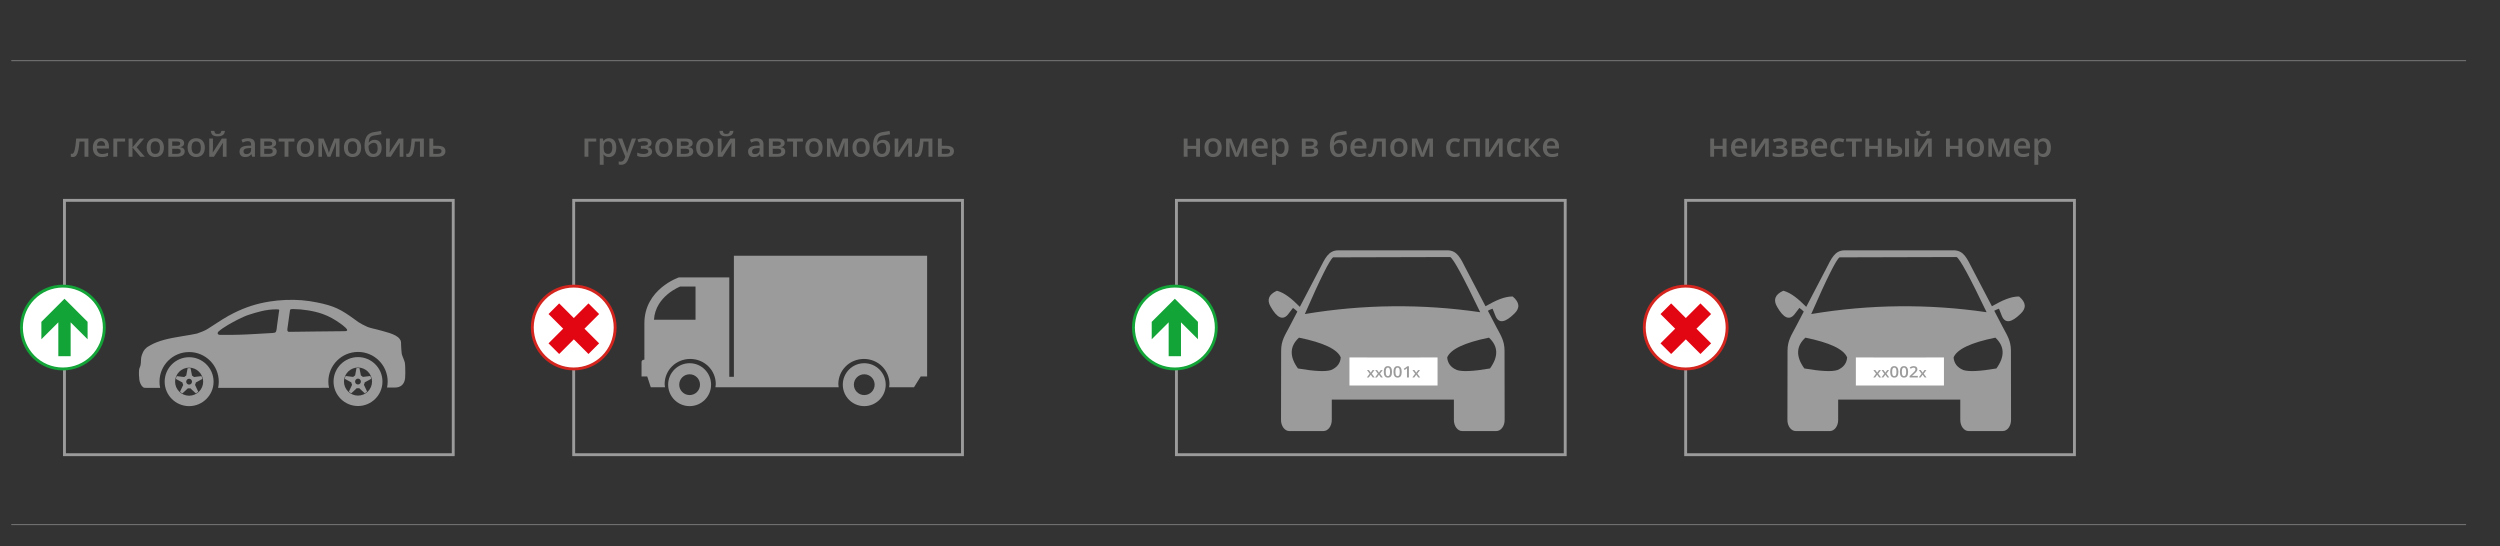 <?xml version="1.0" encoding="utf-8"?>
<!-- Generator: Adobe Illustrator 25.2.3, SVG Export Plug-In . SVG Version: 6.00 Build 0)  -->
<svg version="1.1" id="Слой_1" xmlns="http://www.w3.org/2000/svg" xmlns:xlink="http://www.w3.org/1999/xlink" x="0px" y="0px"
	 width="551.914px" height="120.629px" viewBox="0 0 551.914 120.629"
	 style="enable-background:new 0 0 551.914 120.629;" xml:space="preserve">
<rect x="0" y="0" width="551.914" height="120.629" fill="#333333" stroke="none"/>
<style type="text/css">
	.st0{fill:#636362;}
	.st1{fill:none;stroke:#9C9B9B;stroke-width:0.637;}
	.st2{fill:#9C9B9B;}
	.st3{fill:#FFFFFF;}
	.st4{fill:none;stroke:#13A438;stroke-width:0.637;}
	.st5{fill:none;stroke:#D3251E;stroke-width:0.637;}
	.st6{fill:#E20613;}
	.st7{fill:#13A438;}
	.st8{fill:none;stroke:#706F6F;stroke-width:0.249;}
</style>
<g>
	<g>
		<path class="st0" d="M19.516,34.6h-0.861v-3.348H17.548
			c-0.068,0.862-0.159,1.535-0.274,2.019c-0.116,0.485-0.266,0.838-0.451,1.061
			c-0.184,0.223-0.425,0.335-0.72,0.335c-0.187,0-0.342-0.027-0.469-0.081v-0.668
			c0.09,0.034,0.179,0.051,0.269,0.051c0.247,0,0.442-0.277,0.583-0.833
			c0.142-0.556,0.252-1.405,0.332-2.551h2.698V34.6z"/>
		<path class="st0" d="M22.491,34.672c-0.626,0-1.113-0.182-1.465-0.546
			c-0.353-0.364-0.529-0.866-0.529-1.505c0-0.657,0.163-1.172,0.49-1.547
			c0.327-0.376,0.776-0.562,1.347-0.562c0.53,0,0.949,0.16,1.256,0.483
			s0.461,0.765,0.461,1.328v0.461h-2.676c0.012,0.391,0.118,0.689,0.316,0.899
			c0.199,0.209,0.479,0.313,0.84,0.313c0.236,0,0.458-0.022,0.663-0.067
			c0.204-0.045,0.424-0.118,0.658-0.223v0.693
			c-0.208,0.099-0.418,0.17-0.632,0.211
			C23.007,34.652,22.765,34.672,22.491,34.672z M22.334,31.157
			c-0.271,0-0.489,0.086-0.652,0.259c-0.163,0.172-0.261,0.422-0.292,0.751h1.823
			c-0.005-0.332-0.086-0.583-0.24-0.754C22.818,31.243,22.605,31.157,22.334,31.157z
			"/>
		<path class="st0" d="M27.618,30.584v0.668h-1.742v3.348h-0.854v-4.016H27.618z"/>
		<path class="st0" d="M30.881,30.584h0.937l-1.659,1.935l1.801,2.081h-0.98l-1.735-2.037
			v2.037h-0.854v-4.016h0.854v1.95L30.881,30.584z"/>
		<path class="st0" d="M36.183,32.585c0,0.655-0.169,1.168-0.505,1.536
			c-0.337,0.367-0.805,0.551-1.405,0.551c-0.376,0-0.706-0.085-0.995-0.254
			c-0.289-0.169-0.51-0.413-0.664-0.73c-0.155-0.317-0.233-0.685-0.233-1.103
			c0-0.652,0.167-1.16,0.501-1.526c0.333-0.364,0.805-0.547,1.412-0.547
			c0.581,0,1.041,0.187,1.381,0.561C36.013,31.446,36.183,31.951,36.183,32.585z
			 M33.259,32.585c0,0.927,0.343,1.39,1.029,1.39
			c0.677,0,1.016-0.464,1.016-1.39c0-0.918-0.341-1.377-1.024-1.377
			c-0.358,0-0.618,0.119-0.78,0.356C33.34,31.801,33.259,32.141,33.259,32.585z"/>
		<path class="st0" d="M40.649,31.611c0,0.475-0.277,0.761-0.831,0.861v0.03
			c0.31,0.036,0.546,0.134,0.711,0.294c0.164,0.159,0.246,0.367,0.246,0.621
			c0,0.381-0.144,0.673-0.434,0.877c-0.289,0.205-0.709,0.307-1.261,0.307h-1.918
			v-4.016h1.91C40.124,30.584,40.649,30.926,40.649,31.611z M39.796,31.684
			c0-0.16-0.062-0.276-0.187-0.347c-0.126-0.072-0.311-0.107-0.557-0.107H38.017
			v0.965h0.907c0.286,0,0.502-0.036,0.65-0.111
			C39.723,32.011,39.796,31.877,39.796,31.684z M39.902,33.365
			c0-0.193-0.076-0.331-0.225-0.412c-0.15-0.081-0.376-0.122-0.675-0.122H38.017
			v1.137h1.005C39.608,33.968,39.902,33.766,39.902,33.365z"/>
		<path class="st0" d="M45.217,32.585c0,0.655-0.169,1.168-0.505,1.536
			c-0.337,0.367-0.805,0.551-1.405,0.551c-0.376,0-0.706-0.085-0.995-0.254
			c-0.289-0.169-0.51-0.413-0.664-0.73c-0.155-0.317-0.233-0.685-0.233-1.103
			c0-0.652,0.167-1.16,0.501-1.526c0.333-0.364,0.805-0.547,1.412-0.547
			c0.581,0,1.041,0.187,1.381,0.561C45.047,31.446,45.217,31.951,45.217,32.585z
			 M42.293,32.585c0,0.927,0.343,1.39,1.029,1.39
			c0.677,0,1.016-0.464,1.016-1.39c0-0.918-0.341-1.377-1.024-1.377
			c-0.358,0-0.618,0.119-0.78,0.356C42.374,31.801,42.293,32.141,42.293,32.585z"/>
		<path class="st0" d="M47.013,30.584v2.058c0,0.24-0.019,0.592-0.057,1.057l2.015-3.115
			h1.042v4.016h-0.821V32.577c0-0.112,0.006-0.292,0.02-0.541
			c0.014-0.25,0.025-0.432,0.035-0.545l-2.009,3.108h-1.042v-4.016H47.013z
			 M48.078,30.094c-0.514,0-0.889-0.093-1.128-0.277
			c-0.238-0.185-0.371-0.495-0.397-0.928h0.772
			c0.015,0.174,0.049,0.31,0.101,0.407c0.052,0.096,0.127,0.165,0.225,0.208
			c0.098,0.044,0.248,0.065,0.448,0.065c0.238,0,0.418-0.053,0.541-0.158
			c0.124-0.106,0.199-0.28,0.225-0.521h0.789
			c-0.036,0.415-0.183,0.721-0.439,0.914C48.957,29.997,48.579,30.094,48.078,30.094z"
			/>
		<path class="st0" d="M55.674,34.6l-0.17-0.56h-0.03
			c-0.194,0.245-0.388,0.412-0.585,0.5c-0.195,0.088-0.448,0.132-0.755,0.132
			c-0.394,0-0.703-0.106-0.924-0.32c-0.221-0.213-0.332-0.514-0.332-0.903
			c0-0.414,0.153-0.726,0.461-0.938c0.307-0.21,0.775-0.325,1.404-0.345
			l0.694-0.022v-0.214c0-0.256-0.06-0.448-0.18-0.576
			c-0.119-0.127-0.305-0.19-0.557-0.19c-0.205,0-0.403,0.031-0.592,0.091
			c-0.188,0.061-0.369,0.132-0.543,0.214l-0.276-0.609
			c0.218-0.114,0.456-0.2,0.715-0.26c0.259-0.058,0.504-0.088,0.734-0.088
			c0.51,0,0.895,0.111,1.155,0.333c0.261,0.223,0.391,0.573,0.391,1.05v2.705
			H55.674z M54.403,34.019c0.31,0,0.558-0.087,0.746-0.26
			c0.188-0.173,0.281-0.415,0.281-0.728v-0.348l-0.515,0.021
			c-0.403,0.015-0.695,0.082-0.877,0.201c-0.183,0.119-0.275,0.303-0.275,0.55
			c0,0.179,0.053,0.318,0.16,0.417C54.03,33.969,54.191,34.019,54.403,34.019z"/>
		<path class="st0" d="M60.96,31.611c0,0.475-0.277,0.761-0.831,0.861v0.03
			c0.31,0.036,0.546,0.134,0.711,0.294c0.164,0.159,0.246,0.367,0.246,0.621
			c0,0.381-0.144,0.673-0.434,0.877c-0.289,0.205-0.709,0.307-1.261,0.307h-1.918
			v-4.016h1.91C60.435,30.584,60.96,30.926,60.96,31.611z M60.107,31.684
			c0-0.16-0.062-0.276-0.187-0.347c-0.126-0.072-0.311-0.107-0.557-0.107h-1.035
			v0.965h0.907c0.286,0,0.502-0.036,0.65-0.111
			C60.034,32.011,60.107,31.877,60.107,31.684z M60.213,33.365
			c0-0.193-0.076-0.331-0.225-0.412c-0.15-0.081-0.376-0.122-0.675-0.122h-0.984
			v1.137h1.005C59.919,33.968,60.213,33.766,60.213,33.365z"/>
		<path class="st0" d="M64.985,30.584v0.668h-1.307v3.348h-0.857v-3.348h-1.307v-0.668
			H64.985z"/>
		<path class="st0" d="M69.32,32.585c0,0.655-0.169,1.168-0.505,1.536
			c-0.337,0.367-0.805,0.551-1.405,0.551c-0.376,0-0.706-0.085-0.995-0.254
			c-0.289-0.169-0.51-0.413-0.664-0.73c-0.155-0.317-0.233-0.685-0.233-1.103
			c0-0.652,0.167-1.16,0.501-1.526c0.333-0.364,0.805-0.547,1.412-0.547
			c0.581,0,1.041,0.187,1.381,0.561C69.15,31.446,69.32,31.951,69.32,32.585z
			 M66.396,32.585c0,0.927,0.343,1.39,1.029,1.39
			c0.677,0,1.016-0.464,1.016-1.39c0-0.918-0.341-1.377-1.024-1.377
			c-0.358,0-0.618,0.119-0.78,0.356C66.477,31.801,66.396,32.141,66.396,32.585z"/>
		<path class="st0" d="M72.605,33.783l0.047-0.174c0.099-0.361,0.185-0.638,0.259-0.832
			l0.9-2.193h1.136v4.016h-0.787v-3.242l-0.066,0.218
			c-0.108,0.389-0.2,0.677-0.276,0.861l-0.878,2.164h-0.647l-0.878-2.179
			c-0.122-0.315-0.233-0.669-0.335-1.063v3.242H70.299v-4.016h1.129l0.872,2.128
			C72.377,32.908,72.479,33.265,72.605,33.783z"/>
		<path class="st0" d="M79.73,32.585c0,0.655-0.169,1.168-0.505,1.536
			c-0.337,0.367-0.805,0.551-1.405,0.551c-0.376,0-0.706-0.085-0.995-0.254
			c-0.289-0.169-0.51-0.413-0.664-0.73c-0.155-0.317-0.233-0.685-0.233-1.103
			c0-0.652,0.167-1.16,0.501-1.526c0.333-0.364,0.805-0.547,1.412-0.547
			c0.581,0,1.041,0.187,1.381,0.561C79.56,31.446,79.73,31.951,79.73,32.585z
			 M76.806,32.585c0,0.927,0.343,1.39,1.029,1.39
			c0.677,0,1.016-0.464,1.016-1.39c0-0.918-0.341-1.377-1.024-1.377
			c-0.358,0-0.618,0.119-0.78,0.356C76.887,31.801,76.806,32.141,76.806,32.585z"/>
		<path class="st0" d="M80.478,32.188c0-0.895,0.152-1.583,0.455-2.066
			c0.303-0.481,0.787-0.791,1.45-0.929c0.501-0.102,1.078-0.201,1.732-0.298
			l0.119,0.752c-0.793,0.121-1.374,0.215-1.742,0.284
			c-0.381,0.07-0.654,0.226-0.822,0.468c-0.169,0.243-0.266,0.607-0.292,1.093
			h0.053c0.138-0.201,0.318-0.357,0.541-0.466
			c0.224-0.111,0.461-0.165,0.716-0.165c0.494,0,0.878,0.155,1.154,0.469
			c0.276,0.312,0.414,0.75,0.414,1.313c0,0.647-0.168,1.147-0.504,1.5
			c-0.335,0.353-0.798,0.53-1.392,0.53c-0.588,0-1.05-0.218-1.383-0.653
			C80.644,33.584,80.478,32.973,80.478,32.188z M82.42,33.975
			c0.633,0,0.95-0.417,0.95-1.249c0-0.805-0.286-1.206-0.859-1.206
			c-0.158,0-0.311,0.035-0.458,0.102c-0.148,0.068-0.285,0.158-0.409,0.269
			c-0.124,0.112-0.22,0.226-0.289,0.345c0,0.572,0.091,1.005,0.272,1.298
			C81.81,33.829,82.073,33.975,82.42,33.975z"/>
		<path class="st0" d="M86.055,30.584v2.058c0,0.24-0.019,0.592-0.057,1.057l2.015-3.115
			h1.042v4.016h-0.821V32.577c0-0.112,0.006-0.292,0.02-0.541
			c0.014-0.25,0.025-0.432,0.035-0.545l-2.009,3.108h-1.042v-4.016H86.055z"/>
		<path class="st0" d="M93.57,34.6h-0.861v-3.348h-1.107
			c-0.068,0.862-0.159,1.535-0.274,2.019c-0.116,0.485-0.266,0.838-0.451,1.061
			c-0.184,0.223-0.425,0.335-0.72,0.335c-0.187,0-0.342-0.027-0.469-0.081v-0.668
			c0.09,0.034,0.179,0.051,0.269,0.051c0.247,0,0.442-0.277,0.583-0.833
			c0.142-0.556,0.252-1.405,0.332-2.551h2.698V34.6z"/>
		<path class="st0" d="M95.645,32.188h1.005c1.121,0,1.681,0.388,1.681,1.163
			c0,0.409-0.143,0.719-0.429,0.932c-0.285,0.211-0.703,0.317-1.252,0.317h-1.859
			v-4.016h0.854V32.188z M97.474,33.372c0-0.2-0.076-0.341-0.229-0.42
			c-0.153-0.081-0.368-0.121-0.647-0.121h-0.954v1.137h0.969
			c0.281,0,0.495-0.051,0.641-0.153C97.401,33.714,97.474,33.566,97.474,33.372z"/>
	</g>
	<g>
		<path class="st0" d="M131.635,30.584v0.668h-1.742v3.348h-0.854v-4.016H131.635z"/>
		<path class="st0" d="M134.445,34.672c-0.507,0-0.903-0.183-1.183-0.547h-0.051
			c0.034,0.338,0.051,0.543,0.051,0.617v1.644h-0.854v-5.802h0.69
			c0.02,0.075,0.06,0.254,0.121,0.537h0.044c0.266-0.407,0.665-0.609,1.198-0.609
			c0.501,0,0.892,0.182,1.172,0.545c0.279,0.363,0.419,0.872,0.419,1.529
			c0,0.655-0.143,1.168-0.427,1.536C135.339,34.488,134.946,34.672,134.445,34.672z
			 M134.238,31.208c-0.34,0-0.587,0.099-0.742,0.298
			c-0.157,0.198-0.234,0.515-0.234,0.95v0.128c0,0.489,0.077,0.843,0.231,1.062
			c0.155,0.219,0.408,0.328,0.76,0.328c0.295,0,0.522-0.121,0.682-0.363
			c0.16-0.243,0.24-0.587,0.24-1.035c0-0.45-0.08-0.791-0.238-1.022
			C134.778,31.324,134.546,31.208,134.238,31.208z"/>
		<path class="st0" d="M136.432,30.584h0.929l0.817,2.277
			c0.124,0.323,0.206,0.629,0.247,0.914h0.029
			c0.022-0.133,0.062-0.295,0.121-0.484c0.057-0.19,0.364-1.093,0.922-2.708
			h0.923l-1.718,4.549c-0.312,0.836-0.833,1.252-1.562,1.252
			c-0.189,0-0.372-0.02-0.551-0.061v-0.675c0.128,0.029,0.274,0.044,0.439,0.044
			c0.412,0,0.7-0.239,0.868-0.715l0.148-0.378L136.432,30.584z"/>
		<path class="st0" d="M141.915,32.188c0.389,0,0.677-0.042,0.861-0.128
			c0.184-0.086,0.276-0.219,0.276-0.398c0-0.327-0.291-0.49-0.872-0.49
			c-0.387,0-0.784,0.087-1.188,0.261l-0.276-0.636
			c0.468-0.19,0.984-0.286,1.547-0.286c0.499,0,0.886,0.091,1.162,0.274
			c0.276,0.183,0.414,0.445,0.414,0.786c0,0.45-0.257,0.746-0.774,0.886v0.03
			c0.322,0.087,0.553,0.211,0.691,0.374c0.139,0.162,0.209,0.363,0.209,0.602
			c0,0.368-0.162,0.662-0.484,0.881c-0.323,0.219-0.775,0.328-1.353,0.328
			c-0.632,0-1.114-0.083-1.449-0.25v-0.738c0.443,0.209,0.902,0.312,1.377,0.312
			c0.341,0,0.604-0.047,0.79-0.143c0.185-0.096,0.277-0.241,0.277-0.438
			c0-0.2-0.093-0.348-0.28-0.443c-0.187-0.095-0.474-0.142-0.864-0.142h-0.49
			v-0.643H141.915z"/>
		<path class="st0" d="M148.452,32.585c0,0.655-0.169,1.168-0.505,1.536
			c-0.337,0.367-0.805,0.551-1.405,0.551c-0.376,0-0.706-0.085-0.995-0.254
			s-0.51-0.413-0.664-0.73c-0.155-0.317-0.233-0.685-0.233-1.103
			c0-0.652,0.167-1.16,0.501-1.526c0.333-0.364,0.805-0.547,1.412-0.547
			c0.581,0,1.041,0.187,1.381,0.561C148.281,31.446,148.452,31.951,148.452,32.585z
			 M145.528,32.585c0,0.927,0.343,1.39,1.029,1.39
			c0.677,0,1.016-0.464,1.016-1.39c0-0.918-0.341-1.377-1.024-1.377
			c-0.358,0-0.618,0.119-0.78,0.356C145.608,31.801,145.528,32.141,145.528,32.585z"
			/>
		<path class="st0" d="M152.916,31.611c0,0.475-0.277,0.761-0.831,0.861v0.03
			c0.31,0.036,0.546,0.134,0.711,0.294c0.164,0.159,0.246,0.367,0.246,0.621
			c0,0.381-0.144,0.673-0.434,0.877c-0.289,0.205-0.709,0.307-1.261,0.307h-1.918
			v-4.016h1.91C152.392,30.584,152.916,30.926,152.916,31.611z M152.063,31.684
			c0-0.16-0.062-0.276-0.187-0.347c-0.126-0.072-0.311-0.107-0.557-0.107h-1.035
			v0.965h0.907c0.286,0,0.502-0.036,0.65-0.111
			C151.99,32.011,152.063,31.877,152.063,31.684z M152.169,33.365
			c0-0.193-0.076-0.331-0.225-0.412c-0.15-0.081-0.376-0.122-0.675-0.122h-0.984
			v1.137h1.005C151.875,33.968,152.169,33.766,152.169,33.365z"/>
		<path class="st0" d="M157.485,32.585c0,0.655-0.169,1.168-0.505,1.536
			c-0.337,0.367-0.805,0.551-1.405,0.551c-0.376,0-0.706-0.085-0.995-0.254
			c-0.289-0.169-0.51-0.413-0.664-0.73c-0.155-0.317-0.233-0.685-0.233-1.103
			c0-0.652,0.167-1.16,0.501-1.526c0.333-0.364,0.805-0.547,1.412-0.547
			c0.581,0,1.041,0.187,1.381,0.561C157.314,31.446,157.485,31.951,157.485,32.585z
			 M154.561,32.585c0,0.927,0.343,1.39,1.029,1.39
			c0.677,0,1.016-0.464,1.016-1.39c0-0.918-0.341-1.377-1.024-1.377
			c-0.358,0-0.618,0.119-0.78,0.356C154.641,31.801,154.561,32.141,154.561,32.585z"
			/>
		<path class="st0" d="M159.282,30.584v2.058c0,0.24-0.019,0.592-0.057,1.057l2.015-3.115
			h1.042v4.016h-0.821V32.577c0-0.112,0.006-0.292,0.02-0.541
			c0.014-0.25,0.025-0.432,0.035-0.545l-2.009,3.108h-1.042v-4.016H159.282z
			 M160.346,30.094c-0.514,0-0.889-0.093-1.128-0.277
			c-0.238-0.185-0.371-0.495-0.397-0.928h0.772
			c0.015,0.174,0.049,0.31,0.101,0.407c0.052,0.096,0.127,0.165,0.225,0.208
			c0.098,0.044,0.247,0.065,0.448,0.065c0.238,0,0.418-0.053,0.541-0.158
			c0.124-0.106,0.199-0.28,0.225-0.521h0.789
			c-0.036,0.415-0.183,0.721-0.439,0.914
			C161.226,29.997,160.848,30.094,160.346,30.094z"/>
		<path class="st0" d="M167.942,34.6l-0.17-0.56h-0.03
			c-0.194,0.245-0.388,0.412-0.585,0.5c-0.195,0.088-0.448,0.132-0.755,0.132
			c-0.394,0-0.703-0.106-0.924-0.32c-0.221-0.213-0.332-0.514-0.332-0.903
			c0-0.414,0.153-0.726,0.461-0.938c0.307-0.21,0.775-0.325,1.404-0.345
			l0.694-0.022v-0.214c0-0.256-0.06-0.448-0.18-0.576
			c-0.119-0.127-0.305-0.19-0.557-0.19c-0.205,0-0.403,0.031-0.592,0.091
			c-0.188,0.061-0.369,0.132-0.543,0.214l-0.276-0.609
			c0.218-0.114,0.456-0.2,0.715-0.26c0.259-0.058,0.504-0.088,0.734-0.088
			c0.51,0,0.895,0.111,1.155,0.333c0.261,0.223,0.391,0.573,0.391,1.05v2.705
			H167.942z M166.671,34.019c0.31,0,0.558-0.087,0.746-0.26
			c0.188-0.173,0.281-0.415,0.281-0.728v-0.348l-0.515,0.021
			c-0.403,0.015-0.695,0.082-0.877,0.201c-0.183,0.119-0.275,0.303-0.275,0.55
			c0,0.179,0.053,0.318,0.16,0.417C166.298,33.969,166.458,34.019,166.671,34.019z"/>
		<path class="st0" d="M173.229,31.611c0,0.475-0.277,0.761-0.831,0.861v0.03
			c0.31,0.036,0.546,0.134,0.711,0.294c0.164,0.159,0.246,0.367,0.246,0.621
			c0,0.381-0.144,0.673-0.434,0.877c-0.289,0.205-0.709,0.307-1.261,0.307h-1.918
			v-4.016h1.91C172.704,30.584,173.229,30.926,173.229,31.611z M172.376,31.684
			c0-0.16-0.062-0.276-0.187-0.347c-0.126-0.072-0.311-0.107-0.557-0.107h-1.035
			v0.965h0.907c0.286,0,0.502-0.036,0.65-0.111
			C172.302,32.011,172.376,31.877,172.376,31.684z M172.481,33.365
			c0-0.193-0.076-0.331-0.225-0.412c-0.15-0.081-0.376-0.122-0.675-0.122h-0.984
			v1.137h1.005C172.188,33.968,172.481,33.766,172.481,33.365z"/>
		<path class="st0" d="M177.252,30.584v0.668h-1.307v3.348h-0.857v-3.348h-1.307v-0.668
			H177.252z"/>
		<path class="st0" d="M181.588,32.585c0,0.655-0.169,1.168-0.505,1.536
			c-0.337,0.367-0.805,0.551-1.405,0.551c-0.376,0-0.706-0.085-0.995-0.254
			c-0.289-0.169-0.51-0.413-0.664-0.73c-0.155-0.317-0.233-0.685-0.233-1.103
			c0-0.652,0.167-1.16,0.501-1.526c0.333-0.364,0.805-0.547,1.412-0.547
			c0.581,0,1.041,0.187,1.381,0.561C181.417,31.446,181.588,31.951,181.588,32.585z
			 M178.664,32.585c0,0.927,0.343,1.39,1.029,1.39
			c0.677,0,1.016-0.464,1.016-1.39c0-0.918-0.341-1.377-1.024-1.377
			c-0.358,0-0.618,0.119-0.78,0.356C178.745,31.801,178.664,32.141,178.664,32.585z"
			/>
		<path class="st0" d="M184.872,33.783l0.047-0.174c0.099-0.361,0.185-0.638,0.259-0.832
			l0.9-2.193h1.136v4.016h-0.787v-3.242l-0.066,0.218
			c-0.108,0.389-0.2,0.677-0.276,0.861l-0.878,2.164h-0.647l-0.878-2.179
			c-0.122-0.315-0.233-0.669-0.335-1.063v3.242h-0.781v-4.016h1.129l0.872,2.128
			C184.645,32.908,184.747,33.265,184.872,33.783z"/>
		<path class="st0" d="M191.998,32.585c0,0.655-0.169,1.168-0.505,1.536
			c-0.337,0.367-0.805,0.551-1.405,0.551c-0.376,0-0.706-0.085-0.995-0.254
			c-0.289-0.169-0.51-0.413-0.664-0.73c-0.155-0.317-0.233-0.685-0.233-1.103
			c0-0.652,0.167-1.16,0.501-1.526c0.333-0.364,0.805-0.547,1.412-0.547
			c0.581,0,1.041,0.187,1.381,0.561C191.827,31.446,191.998,31.951,191.998,32.585z
			 M189.074,32.585c0,0.927,0.343,1.39,1.029,1.39
			c0.677,0,1.016-0.464,1.016-1.39c0-0.918-0.341-1.377-1.024-1.377
			c-0.358,0-0.618,0.119-0.78,0.356C189.154,31.801,189.074,32.141,189.074,32.585z"
			/>
		<path class="st0" d="M192.745,32.188c0-0.895,0.152-1.583,0.455-2.066
			c0.303-0.481,0.787-0.791,1.45-0.929c0.501-0.102,1.078-0.201,1.732-0.298
			l0.119,0.752c-0.793,0.121-1.374,0.215-1.742,0.284
			c-0.381,0.07-0.654,0.226-0.822,0.468c-0.169,0.243-0.266,0.607-0.292,1.093
			h0.053c0.138-0.201,0.318-0.357,0.541-0.466
			c0.224-0.111,0.461-0.165,0.716-0.165c0.494,0,0.878,0.155,1.154,0.469
			c0.276,0.312,0.414,0.75,0.414,1.313c0,0.647-0.168,1.147-0.504,1.5
			c-0.335,0.353-0.798,0.53-1.392,0.53c-0.588,0-1.05-0.218-1.383-0.653
			C192.912,33.584,192.745,32.973,192.745,32.188z M194.688,33.975
			c0.633,0,0.95-0.417,0.95-1.249c0-0.805-0.286-1.206-0.859-1.206
			c-0.158,0-0.311,0.035-0.458,0.102c-0.148,0.068-0.285,0.158-0.409,0.269
			c-0.124,0.112-0.22,0.226-0.289,0.345c0,0.572,0.091,1.005,0.272,1.298
			C194.077,33.829,194.341,33.975,194.688,33.975z"/>
		<path class="st0" d="M198.322,30.584v2.058c0,0.24-0.019,0.592-0.057,1.057l2.015-3.115
			h1.042v4.016h-0.821V32.577c0-0.112,0.006-0.292,0.02-0.541
			c0.014-0.25,0.025-0.432,0.035-0.545l-2.009,3.108h-1.042v-4.016H198.322z"/>
		<path class="st0" d="M205.838,34.6h-0.861v-3.348h-1.107
			c-0.068,0.862-0.159,1.535-0.274,2.019c-0.116,0.485-0.266,0.838-0.451,1.061
			c-0.184,0.223-0.425,0.335-0.72,0.335c-0.187,0-0.342-0.027-0.469-0.081v-0.668
			c0.09,0.034,0.179,0.051,0.269,0.051c0.247,0,0.442-0.277,0.583-0.833
			c0.142-0.556,0.252-1.405,0.332-2.551h2.698V34.6z"/>
		<path class="st0" d="M207.912,32.188h1.005c1.121,0,1.681,0.388,1.681,1.163
			c0,0.409-0.143,0.719-0.429,0.932c-0.285,0.211-0.703,0.317-1.252,0.317h-1.859
			v-4.016h0.854V32.188z M209.742,33.372c0-0.2-0.076-0.341-0.229-0.42
			c-0.153-0.081-0.368-0.121-0.647-0.121h-0.954v1.137h0.969
			c0.281,0,0.495-0.051,0.641-0.153C209.668,33.714,209.742,33.566,209.742,33.372z"/>
	</g>
	<rect x="126.651" y="44.232" class="st1" width="85.828" height="56.149"/>
	<rect x="14.231" y="44.232" class="st1" width="85.828" height="56.149"/>
	<path class="st2" d="M41.752,87.36c-1.703,0-3.1-1.397-3.1-3.1
		c0-1.701,1.397-3.1,3.1-3.1c1.703,0,3.1,1.398,3.1,3.1
		C44.852,85.963,43.455,87.36,41.752,87.36 M41.752,89.66
		c2.972,0,5.4-2.426,5.4-5.4c0-2.972-2.427-5.399-5.4-5.399
		c-2.973,0-5.4,2.426-5.4,5.399C36.352,87.234,38.78,89.66,41.752,89.66"/>
	<path class="st2" d="M41.752,84.908c-0.355,0-0.647-0.292-0.647-0.648
		c0-0.355,0.292-0.647,0.647-0.647c0.357,0,0.635,0.292,0.635,0.647
		C42.387,84.617,42.108,84.908,41.752,84.908 M40.449,84.969l-0.704,1.502
		c0.153,0.153,0.33,0.28,0.521,0.381l1.215-1.131
		c0.088,0.017,0.178,0.025,0.271,0.025s0.185-0.009,0.273-0.025l1.214,1.131
		c0.191-0.101,0.357-0.228,0.521-0.381l-0.703-1.502
		c0.087-0.159,0.146-0.336,0.171-0.522l1.448-0.797
		c-0.038-0.215-0.115-0.419-0.204-0.621l-1.647,0.208
		c-0.124-0.129-0.27-0.236-0.432-0.315l-0.322-1.634
		c-0.102-0.013-0.204-0.013-0.318-0.013s-0.215,0-0.33,0.013l-0.313,1.635
		c-0.16,0.079-0.306,0.186-0.428,0.315l-1.661-0.209
		c-0.088,0.202-0.152,0.406-0.19,0.621l1.448,0.797
		C40.302,84.633,40.361,84.81,40.449,84.969"/>
	<path class="st2" d="M82.134,84.235c0,1.703-1.397,3.1-3.1,3.1
		c-1.701,0-3.1-1.397-3.1-3.1c0-1.703,1.398-3.1,3.1-3.1
		C80.736,81.135,82.134,82.532,82.134,84.235 M84.434,84.235
		c0-2.972-2.426-5.4-5.4-5.4c-2.972,0-5.399,2.427-5.399,5.4
		c0,2.973,2.426,5.4,5.399,5.4C82.007,89.635,84.434,87.207,84.434,84.235"/>
	<path class="st2" d="M79.034,84.883c-0.355,0-0.648-0.292-0.648-0.648
		c0-0.355,0.293-0.647,0.648-0.647c0.357,0,0.635,0.292,0.635,0.647
		C79.669,84.591,79.39,84.883,79.034,84.883 M77.731,84.944l-0.704,1.502
		c0.153,0.153,0.33,0.28,0.521,0.381l1.215-1.131
		c0.088,0.017,0.178,0.025,0.271,0.025c0.093,0,0.185-0.009,0.273-0.025
		l1.214,1.131c0.191-0.101,0.357-0.228,0.521-0.381l-0.703-1.502
		c0.087-0.159,0.146-0.336,0.171-0.522l1.448-0.797
		c-0.038-0.215-0.115-0.419-0.204-0.621l-1.647,0.208
		c-0.124-0.129-0.27-0.236-0.432-0.315l-0.322-1.634
		c-0.102-0.013-0.204-0.013-0.318-0.013s-0.215,0-0.33,0.013l-0.312,1.635
		c-0.162,0.079-0.307,0.186-0.429,0.315l-1.661-0.209
		c-0.088,0.202-0.152,0.406-0.19,0.621l1.448,0.797
		C77.585,84.608,77.643,84.785,77.731,84.944"/>
	<path class="st2" d="M75.75,73.119c-1.817,0-3.965,0.025-6.061,0.064
		c-2.16,0.025-4.269,0.062-5.881,0.076c-0.255,0.013-0.42-0.204-0.369-0.61
		c0.191-1.347,0.382-2.719,0.572-4.066c0.038-0.266,0.051-0.355,0.712-0.355
		c1.994,0.013,4.548,0.394,6.454,1.067c1.448,0.508,2.794,1.271,4.027,2.173
		c0.698,0.508,1.537,1.182,1.435,1.448C76.55,73.144,76.259,73.119,75.75,73.119
		 M60.936,68.291c0.914,0,0.712,0.089,0.635,0.623
		c-0.089,0.597-0.344,2.553-0.432,3.164c-0.089,0.623,0.051-0.064-0.064,0.534
		c-0.115,0.597-0.064,0.851-0.878,0.902l-5.158,0.292
		c-2.235,0.14-5.666,0.14-6.415,0.127c-0.75,0-0.597-0.546-0.433-0.698
		c1.029-0.954,3.074-2.058,4.32-2.694c0.863-0.432,1.728-0.827,2.439-1.054
		C56.731,68.926,58.649,68.303,60.936,68.291 M87.146,85.556
		c1.372,0.013,2.134-0.75,2.287-2.058c0.064-0.623,0.051-1.677,0.025-2.364
		c0-0.317-0.038-0.8-0.089-1.117c-0.166-0.623-0.508-1.258-0.674-1.881
		c-0.076-0.355-0.089-1.169-0.127-1.588c-0.064-0.495,0.064-1.093-0.202-1.512
		c-0.051-0.064-0.089-0.127-0.127-0.191c-0.75-1.155-3.608-1.689-4.828-2.058
		c-0.292-0.062-0.585-0.139-0.863-0.215h-0.038
		c-0.495-0.14-1.016-0.242-1.473-0.444c-0.763-0.344-1.22-0.597-1.945-1.042
		c-0.253-0.166-0.444-0.344-0.698-0.508c-3.113-2.275-4.624-3.063-8.462-3.825
		c-2.211-0.444-4.358-0.648-6.912-0.534c-1.207,0.051-2.3,0.153-3.493,0.343
		c-2.885,0.457-5.311,1.246-7.941,2.553c-1.614,0.801-3.062,1.741-5.666,3.444
		c-0.597,0.419-1.703,0.813-2.402,1.067c-0.241,0.089-1.956,0.368-3.621,0.648
		c-2.299,0.381-4.929,0.851-6.974,2.096c-0.153,0.101-0.395,0.228-0.534,0.343
		c-0.648,0.559-0.801,0.927-1.093,1.715c-0.255,0.672-0.115,1.435-0.267,2.171
		c-0.076,0.395-0.279,0.597-0.33,1.069c-0.064,0.762,0,1.663,0.064,2.197
		c0.075,0.534,0.368,1.258,0.8,1.601c0.217,0.166,0.394,0.153,0.725,0.153
		h2.426c0.242,0,0.47,0.025,0.635,0c-0.102-0.444-0.14-0.889-0.14-1.359
		c0-3.622,2.923-6.544,6.544-6.544c3.608,0,6.542,2.922,6.542,6.544
		c0,0.47-0.051,0.927-0.14,1.359h0.153c3.062-0.038,22.995,0.051,24.33-0.013
		c-0.102-0.444-0.153-0.902-0.153-1.372c0-3.608,2.934-6.544,6.555-6.544
		c3.609,0,6.544,2.936,6.544,6.544c0,0.457-0.051,0.902-0.14,1.321
		c0.089,0.013,0.178,0,0.255,0H87.146z"/>
	<path class="st2" d="M190.797,87.217c-1.267,0-2.295-1.028-2.295-2.295
		c0-1.267,1.028-2.295,2.295-2.295s2.295,1.028,2.295,2.295
		C193.092,86.189,192.064,87.217,190.797,87.217 M195.535,84.922
		c0-2.617-2.122-4.738-4.738-4.738c-2.617,0-4.738,2.12-4.738,4.738
		c0,2.616,2.12,4.738,4.738,4.738C193.413,89.66,195.535,87.538,195.535,84.922"/>
	<path class="st2" d="M152.244,87.217c-1.267,0-2.295-1.028-2.295-2.295
		c0-1.267,1.028-2.295,2.295-2.295s2.295,1.028,2.295,2.295
		C154.539,86.189,153.511,87.217,152.244,87.217 M156.982,84.922
		c0-2.617-2.122-4.738-4.738-4.738c-2.617,0-4.738,2.12-4.738,4.738
		c0,2.616,2.12,4.738,4.738,4.738C154.86,89.66,156.982,87.538,156.982,84.922"/>
	<path class="st2" d="M153.629,70.591h-9.252c0.313-5.253,5.802-7.34,5.802-7.34h3.371
		v7.34H153.629z M162.019,56.453V83.184h-1.019V61.243H149.865
		c0,0-7.607,2.55-7.607,10.121v8.034c0,0-0.627,0-0.627,0.541v3.167h1.255
		l0.784,2.396h3.136c0-0.232-0.078-0.464-0.078-0.695
		c0-3.091,2.509-5.563,5.646-5.563c3.137,0,5.646,2.472,5.646,5.563
		c0,0.232-0.079,0.464-0.079,0.695h27.21c0-0.232-0.078-0.464-0.078-0.695
		c0-3.091,2.509-5.563,5.646-5.563s5.646,2.472,5.646,5.563
		c0,0.232-0.079,0.464-0.079,0.695h5.489l1.49-2.396h1.411V56.453H162.019z"/>
	<path class="st3" d="M13.885,81.452c5.051,0,9.144-4.094,9.144-9.144
		c0-5.051-4.093-9.145-9.144-9.145c-5.051,0-9.145,4.094-9.145,9.145
		C4.739,77.357,8.834,81.452,13.885,81.452"/>
	<path class="st4" d="M13.885,81.452c5.051,0,9.144-4.094,9.144-9.144
		c0-5.051-4.093-9.145-9.144-9.145c-5.051,0-9.145,4.094-9.145,9.145
		C4.739,77.357,8.834,81.452,13.885,81.452z"/>
	<path class="st3" d="M126.659,81.452c5.051,0,9.144-4.094,9.144-9.144
		c0-5.051-4.093-9.145-9.144-9.145c-5.051,0-9.144,4.094-9.144,9.145
		C117.514,77.357,121.608,81.452,126.659,81.452"/>
	<path class="st5" d="M126.659,81.452c5.051,0,9.144-4.094,9.144-9.144
		c0-5.051-4.093-9.145-9.144-9.145c-5.051,0-9.144,4.094-9.144,9.145
		C117.514,77.357,121.608,81.452,126.659,81.452z"/>
	<g>
		<path class="st6" d="M126.679,70.215l3.235-3.235l2.351,2.351l-3.235,3.235l3.235,3.235
			l-2.351,2.349l-3.235-3.234l-3.235,3.234l-2.351-2.349l3.235-3.235l-3.235-3.235
			l2.351-2.351L126.679,70.215z"/>
	</g>
	<g>
		<path class="st7" d="M14.235,65.954l5.102,5.099v3.844l-3.741-3.739v7.48h-2.721v-7.48
			l-3.741,3.739v-3.844L14.235,65.954z"/>
	</g>
	<g>
		<path class="st0" d="M262.176,30.584v1.612h1.892v-1.612h0.853v4.016h-0.853v-1.732
			h-1.892v1.732h-0.854v-4.016H262.176z"/>
		<path class="st0" d="M269.703,32.585c0,0.655-0.169,1.168-0.505,1.536
			c-0.337,0.367-0.805,0.551-1.405,0.551c-0.376,0-0.706-0.085-0.995-0.254
			s-0.51-0.413-0.664-0.73c-0.155-0.317-0.233-0.685-0.233-1.103
			c0-0.652,0.167-1.16,0.501-1.526c0.333-0.364,0.805-0.547,1.412-0.547
			c0.581,0,1.041,0.187,1.381,0.561C269.533,31.446,269.703,31.951,269.703,32.585z
			 M266.779,32.585c0,0.927,0.343,1.39,1.029,1.39
			c0.677,0,1.016-0.464,1.016-1.39c0-0.918-0.341-1.377-1.024-1.377
			c-0.358,0-0.618,0.119-0.78,0.356C266.86,31.801,266.779,32.141,266.779,32.585z"
			/>
		<path class="st0" d="M272.988,33.783l0.047-0.174c0.1-0.361,0.185-0.638,0.259-0.832
			l0.9-2.193h1.135v4.016h-0.787v-3.242l-0.066,0.218
			c-0.108,0.389-0.2,0.677-0.276,0.861l-0.878,2.164h-0.647l-0.878-2.179
			c-0.122-0.315-0.233-0.669-0.335-1.063v3.242h-0.781v-4.016h1.129l0.872,2.128
			C272.76,32.908,272.862,33.265,272.988,33.783z"/>
		<path class="st0" d="M278.305,34.672c-0.626,0-1.113-0.182-1.465-0.546
			c-0.353-0.364-0.529-0.866-0.529-1.505c0-0.657,0.163-1.172,0.49-1.547
			s0.776-0.562,1.347-0.562c0.53,0,0.949,0.16,1.256,0.483
			s0.461,0.765,0.461,1.328v0.461h-2.676c0.012,0.391,0.118,0.689,0.316,0.899
			c0.199,0.209,0.479,0.313,0.84,0.313c0.236,0,0.458-0.022,0.663-0.067
			c0.204-0.045,0.424-0.118,0.658-0.223v0.693
			c-0.208,0.099-0.418,0.17-0.632,0.211
			C278.821,34.652,278.579,34.672,278.305,34.672z M278.148,31.157
			c-0.271,0-0.489,0.086-0.652,0.259c-0.163,0.172-0.261,0.422-0.292,0.751h1.823
			c-0.005-0.332-0.086-0.583-0.24-0.754
			C278.632,31.243,278.419,31.157,278.148,31.157z"/>
		<path class="st0" d="M282.872,34.672c-0.507,0-0.903-0.183-1.183-0.547h-0.051
			c0.034,0.338,0.051,0.543,0.051,0.617v1.644h-0.854v-5.802h0.69
			c0.02,0.075,0.06,0.254,0.121,0.537h0.044
			c0.266-0.407,0.665-0.609,1.198-0.609c0.501,0,0.892,0.182,1.172,0.545
			c0.279,0.363,0.419,0.872,0.419,1.529c0,0.655-0.143,1.168-0.427,1.536
			C283.766,34.488,283.373,34.672,282.872,34.672z M282.665,31.208
			c-0.34,0-0.587,0.099-0.742,0.298c-0.157,0.198-0.234,0.515-0.234,0.95v0.128
			c0,0.489,0.077,0.843,0.231,1.062c0.155,0.219,0.408,0.328,0.76,0.328
			c0.295,0,0.522-0.121,0.682-0.363c0.16-0.243,0.24-0.587,0.24-1.035
			c0-0.45-0.08-0.791-0.238-1.022C283.205,31.324,282.973,31.208,282.665,31.208z"/>
		<path class="st0" d="M290.886,31.611c0,0.475-0.277,0.761-0.831,0.861v0.03
			c0.31,0.036,0.546,0.134,0.711,0.294c0.164,0.159,0.246,0.367,0.246,0.621
			c0,0.381-0.144,0.673-0.434,0.877c-0.289,0.205-0.709,0.307-1.261,0.307h-1.918
			v-4.016h1.91C290.361,30.584,290.886,30.926,290.886,31.611z M290.033,31.684
			c0-0.16-0.062-0.276-0.187-0.347c-0.126-0.072-0.311-0.107-0.557-0.107h-1.035
			v0.965h0.907c0.286,0,0.502-0.036,0.65-0.111
			C289.96,32.011,290.033,31.877,290.033,31.684z M290.139,33.365
			c0-0.193-0.076-0.331-0.225-0.412c-0.15-0.081-0.376-0.122-0.675-0.122h-0.984
			v1.137h1.005C289.845,33.968,290.139,33.766,290.139,33.365z"/>
		<path class="st0" d="M293.591,32.188c0-0.895,0.152-1.583,0.455-2.066
			c0.303-0.481,0.787-0.791,1.45-0.929c0.501-0.102,1.078-0.201,1.732-0.298
			l0.119,0.752c-0.793,0.121-1.374,0.215-1.742,0.284
			c-0.381,0.07-0.654,0.226-0.822,0.468c-0.169,0.243-0.266,0.607-0.292,1.093
			h0.053c0.138-0.201,0.318-0.357,0.541-0.466
			c0.224-0.111,0.461-0.165,0.716-0.165c0.494,0,0.878,0.155,1.154,0.469
			c0.276,0.312,0.414,0.75,0.414,1.313c0,0.647-0.168,1.147-0.504,1.5
			c-0.335,0.353-0.798,0.53-1.392,0.53c-0.588,0-1.05-0.218-1.383-0.653
			C293.758,33.584,293.591,32.973,293.591,32.188z M295.534,33.975
			c0.633,0,0.95-0.417,0.95-1.249c0-0.805-0.286-1.206-0.859-1.206
			c-0.158,0-0.311,0.035-0.458,0.102c-0.148,0.068-0.285,0.158-0.409,0.269
			c-0.124,0.112-0.22,0.226-0.289,0.345c0,0.572,0.091,1.005,0.272,1.298
			C294.923,33.829,295.187,33.975,295.534,33.975z"/>
		<path class="st0" d="M300.106,34.672c-0.626,0-1.113-0.182-1.465-0.546
			c-0.353-0.364-0.529-0.866-0.529-1.505c0-0.657,0.163-1.172,0.49-1.547
			s0.776-0.562,1.347-0.562c0.53,0,0.949,0.16,1.256,0.483
			s0.461,0.765,0.461,1.328v0.461h-2.676c0.012,0.391,0.118,0.689,0.316,0.899
			c0.199,0.209,0.479,0.313,0.839,0.313c0.236,0,0.458-0.022,0.663-0.067
			c0.204-0.045,0.424-0.118,0.658-0.223v0.693
			c-0.208,0.099-0.418,0.17-0.632,0.211
			C300.622,34.652,300.38,34.672,300.106,34.672z M299.949,31.157
			c-0.271,0-0.489,0.086-0.652,0.259c-0.163,0.172-0.261,0.422-0.292,0.751h1.823
			c-0.005-0.332-0.086-0.583-0.24-0.754
			C300.433,31.243,300.22,31.157,299.949,31.157z"/>
		<path class="st0" d="M305.936,34.6h-0.861v-3.348h-1.107
			c-0.068,0.862-0.159,1.535-0.274,2.019c-0.116,0.485-0.266,0.838-0.451,1.061
			c-0.184,0.223-0.425,0.335-0.72,0.335c-0.187,0-0.342-0.027-0.469-0.081v-0.668
			c0.09,0.034,0.179,0.051,0.269,0.051c0.247,0,0.441-0.277,0.583-0.833
			c0.142-0.556,0.252-1.405,0.332-2.551h2.698V34.6z"/>
		<path class="st0" d="M310.72,32.585c0,0.655-0.169,1.168-0.505,1.536
			c-0.337,0.367-0.805,0.551-1.405,0.551c-0.376,0-0.706-0.085-0.995-0.254
			s-0.51-0.413-0.664-0.73c-0.155-0.317-0.233-0.685-0.233-1.103
			c0-0.652,0.167-1.16,0.501-1.526c0.333-0.364,0.805-0.547,1.412-0.547
			c0.581,0,1.041,0.187,1.381,0.561C310.549,31.446,310.72,31.951,310.72,32.585z
			 M307.796,32.585c0,0.927,0.343,1.39,1.029,1.39
			c0.677,0,1.016-0.464,1.016-1.39c0-0.918-0.341-1.377-1.024-1.377
			c-0.358,0-0.618,0.119-0.78,0.356C307.877,31.801,307.796,32.141,307.796,32.585z"
			/>
		<path class="st0" d="M314.004,33.783l0.047-0.174c0.099-0.361,0.185-0.638,0.259-0.832
			l0.9-2.193h1.135v4.016h-0.787v-3.242l-0.066,0.218
			c-0.108,0.389-0.2,0.677-0.276,0.861l-0.878,2.164h-0.647l-0.878-2.179
			c-0.122-0.315-0.233-0.669-0.335-1.063v3.242h-0.781v-4.016h1.129l0.872,2.128
			C313.777,32.908,313.879,33.265,314.004,33.783z"/>
		<path class="st0" d="M321.118,34.672c-0.608,0-1.07-0.177-1.385-0.531
			c-0.316-0.354-0.474-0.864-0.474-1.527c0-0.675,0.165-1.194,0.495-1.557
			c0.331-0.363,0.808-0.545,1.433-0.545c0.424,0,0.805,0.078,1.144,0.235
			l-0.259,0.687c-0.361-0.141-0.658-0.21-0.893-0.21
			c-0.694,0-1.042,0.461-1.042,1.383c0,0.45,0.087,0.789,0.26,1.015
			c0.173,0.226,0.427,0.34,0.761,0.34c0.379,0,0.739-0.095,1.078-0.284v0.745
			c-0.153,0.09-0.316,0.154-0.489,0.193
			C321.575,34.653,321.365,34.672,321.118,34.672z"/>
		<path class="st0" d="M326.693,30.584v4.016h-0.857v-3.341h-1.801v3.341h-0.854v-4.016
			H326.693z"/>
		<path class="st0" d="M328.729,30.584v2.058c0,0.24-0.019,0.592-0.057,1.057l2.015-3.115
			h1.042v4.016h-0.821V32.577c0-0.112,0.006-0.292,0.02-0.541
			c0.014-0.25,0.025-0.432,0.035-0.545l-2.009,3.108h-1.042v-4.016H328.729z"/>
		<path class="st0" d="M334.564,34.672c-0.608,0-1.07-0.177-1.385-0.531
			c-0.316-0.354-0.474-0.864-0.474-1.527c0-0.675,0.165-1.194,0.495-1.557
			c0.331-0.363,0.808-0.545,1.433-0.545c0.424,0,0.805,0.078,1.144,0.235
			l-0.259,0.687c-0.361-0.141-0.658-0.21-0.893-0.21
			c-0.694,0-1.042,0.461-1.042,1.383c0,0.45,0.087,0.789,0.26,1.015
			c0.173,0.226,0.427,0.34,0.761,0.34c0.379,0,0.739-0.095,1.078-0.284v0.745
			c-0.153,0.09-0.316,0.154-0.489,0.193S334.81,34.672,334.564,34.672z"/>
		<path class="st0" d="M339.116,30.584h0.937l-1.659,1.935l1.801,2.081h-0.98l-1.735-2.037
			v2.037h-0.854v-4.016h0.854v1.95L339.116,30.584z"/>
		<path class="st0" d="M342.611,34.672c-0.626,0-1.113-0.182-1.465-0.546
			c-0.353-0.364-0.529-0.866-0.529-1.505c0-0.657,0.163-1.172,0.49-1.547
			s0.776-0.562,1.347-0.562c0.53,0,0.949,0.16,1.256,0.483
			s0.461,0.765,0.461,1.328v0.461h-2.676c0.012,0.391,0.118,0.689,0.316,0.899
			c0.199,0.209,0.479,0.313,0.84,0.313c0.236,0,0.458-0.022,0.663-0.067
			c0.204-0.045,0.424-0.118,0.658-0.223v0.693
			c-0.208,0.099-0.418,0.17-0.632,0.211
			C343.127,34.652,342.885,34.672,342.611,34.672z M342.454,31.157
			c-0.271,0-0.489,0.086-0.652,0.259c-0.163,0.172-0.261,0.422-0.292,0.751h1.823
			c-0.005-0.332-0.086-0.583-0.24-0.754
			C342.938,31.243,342.725,31.157,342.454,31.157z"/>
	</g>
	<g>
		<path class="st0" d="M378.414,30.584v1.612h1.892v-1.612h0.853v4.016h-0.853v-1.732
			h-1.892v1.732h-0.854v-4.016H378.414z"/>
		<path class="st0" d="M384.132,34.672c-0.626,0-1.113-0.182-1.465-0.546
			c-0.353-0.364-0.529-0.866-0.529-1.505c0-0.657,0.163-1.172,0.49-1.547
			s0.776-0.562,1.347-0.562c0.53,0,0.949,0.16,1.256,0.483
			s0.461,0.765,0.461,1.328v0.461h-2.676c0.012,0.391,0.118,0.689,0.316,0.899
			c0.199,0.209,0.479,0.313,0.84,0.313c0.236,0,0.458-0.022,0.663-0.067
			c0.204-0.045,0.424-0.118,0.658-0.223v0.693
			c-0.208,0.099-0.418,0.17-0.632,0.211
			C384.648,34.652,384.406,34.672,384.132,34.672z M383.976,31.157
			c-0.271,0-0.489,0.086-0.652,0.259c-0.163,0.172-0.261,0.422-0.292,0.751h1.823
			c-0.005-0.332-0.086-0.583-0.24-0.754
			C384.459,31.243,384.247,31.157,383.976,31.157z"/>
		<path class="st0" d="M387.479,30.584v2.058c0,0.24-0.019,0.592-0.057,1.057l2.015-3.115
			h1.042v4.016h-0.821V32.577c0-0.112,0.006-0.292,0.02-0.541
			c0.014-0.25,0.025-0.432,0.035-0.545l-2.009,3.108h-1.042v-4.016H387.479z"/>
		<path class="st0" d="M392.582,32.188c0.389,0,0.677-0.042,0.861-0.128
			c0.184-0.086,0.276-0.219,0.276-0.398c0-0.327-0.291-0.49-0.872-0.49
			c-0.387,0-0.784,0.087-1.188,0.261l-0.276-0.636
			c0.468-0.19,0.984-0.286,1.547-0.286c0.499,0,0.885,0.091,1.162,0.274
			c0.276,0.183,0.414,0.445,0.414,0.786c0,0.45-0.257,0.746-0.774,0.886v0.03
			c0.322,0.087,0.553,0.211,0.691,0.374c0.139,0.162,0.209,0.363,0.209,0.602
			c0,0.368-0.162,0.662-0.484,0.881c-0.323,0.219-0.775,0.328-1.353,0.328
			c-0.632,0-1.114-0.083-1.449-0.25v-0.738c0.443,0.209,0.902,0.312,1.377,0.312
			c0.341,0,0.604-0.047,0.79-0.143c0.185-0.096,0.277-0.241,0.277-0.438
			c0-0.2-0.093-0.348-0.28-0.443c-0.187-0.095-0.474-0.142-0.864-0.142h-0.49
			v-0.643H392.582z"/>
		<path class="st0" d="M399.041,31.611c0,0.475-0.277,0.761-0.831,0.861v0.03
			c0.31,0.036,0.546,0.134,0.711,0.294c0.164,0.159,0.246,0.367,0.246,0.621
			c0,0.381-0.144,0.673-0.434,0.877c-0.289,0.205-0.709,0.307-1.261,0.307h-1.918
			v-4.016h1.91C398.516,30.584,399.041,30.926,399.041,31.611z M398.188,31.684
			c0-0.16-0.062-0.276-0.187-0.347c-0.126-0.072-0.311-0.107-0.557-0.107h-1.035
			v0.965h0.907c0.286,0,0.502-0.036,0.65-0.111
			C398.114,32.011,398.188,31.877,398.188,31.684z M398.293,33.365
			c0-0.193-0.076-0.331-0.225-0.412c-0.15-0.081-0.376-0.122-0.675-0.122h-0.984
			v1.137h1.005C398,33.968,398.293,33.766,398.293,33.365z"/>
		<path class="st0" d="M401.8,34.672c-0.626,0-1.113-0.182-1.465-0.546
			c-0.353-0.364-0.529-0.866-0.529-1.505c0-0.657,0.163-1.172,0.49-1.547
			s0.776-0.562,1.347-0.562c0.53,0,0.949,0.16,1.256,0.483
			s0.461,0.765,0.461,1.328v0.461h-2.676c0.012,0.391,0.118,0.689,0.316,0.899
			c0.199,0.209,0.479,0.313,0.84,0.313c0.236,0,0.458-0.022,0.663-0.067
			c0.204-0.045,0.424-0.118,0.658-0.223v0.693
			c-0.208,0.099-0.418,0.17-0.632,0.211
			C402.317,34.652,402.074,34.672,401.8,34.672z M401.644,31.157
			c-0.271,0-0.489,0.086-0.652,0.259c-0.163,0.172-0.261,0.422-0.292,0.751h1.823
			c-0.005-0.332-0.086-0.583-0.24-0.754
			C402.128,31.243,401.915,31.157,401.644,31.157z"/>
		<path class="st0" d="M405.951,34.672c-0.608,0-1.07-0.177-1.385-0.531
			c-0.316-0.354-0.474-0.864-0.474-1.527c0-0.675,0.165-1.194,0.495-1.557
			c0.331-0.363,0.808-0.545,1.433-0.545c0.424,0,0.805,0.078,1.144,0.235
			l-0.259,0.687c-0.361-0.141-0.658-0.21-0.893-0.21
			c-0.694,0-1.042,0.461-1.042,1.383c0,0.45,0.087,0.789,0.26,1.015
			s0.427,0.34,0.761,0.34c0.379,0,0.739-0.095,1.078-0.284v0.745
			c-0.153,0.09-0.316,0.154-0.489,0.193S406.197,34.672,405.951,34.672z"/>
		<path class="st0" d="M411.031,30.584v0.668h-1.307v3.348h-0.857v-3.348h-1.307v-0.668
			H411.031z"/>
		<path class="st0" d="M412.658,30.584v1.612h1.892v-1.612h0.853v4.016h-0.853v-1.732
			h-1.892v1.732h-0.854v-4.016H412.658z"/>
		<path class="st0" d="M417.476,32.188h0.813c0.561,0,0.976,0.097,1.245,0.291
			s0.403,0.484,0.403,0.872c0,0.414-0.139,0.725-0.419,0.934
			c-0.28,0.21-0.689,0.315-1.229,0.315h-1.668v-4.016h0.854V32.188z
			 M419.092,33.372c0-0.2-0.075-0.341-0.224-0.42
			c-0.149-0.081-0.362-0.121-0.641-0.121h-0.751v1.137h0.642
			c0.345,0,0.592-0.049,0.745-0.146C419.015,33.725,419.092,33.576,419.092,33.372z
			 M421.426,34.6h-0.857v-4.016h0.857V34.6z"/>
		<path class="st0" d="M423.462,30.584v2.058c0,0.24-0.019,0.592-0.057,1.057l2.015-3.115
			h1.042v4.016h-0.821V32.577c0-0.112,0.006-0.292,0.02-0.541
			c0.014-0.25,0.025-0.432,0.035-0.545l-2.009,3.108h-1.042v-4.016H423.462z
			 M424.527,30.094c-0.514,0-0.889-0.093-1.128-0.277
			c-0.238-0.185-0.371-0.495-0.397-0.928h0.772
			c0.015,0.174,0.048,0.31,0.101,0.407c0.052,0.096,0.127,0.165,0.225,0.208
			c0.098,0.044,0.247,0.065,0.448,0.065c0.238,0,0.418-0.053,0.541-0.158
			c0.124-0.106,0.199-0.28,0.225-0.521h0.789
			c-0.036,0.415-0.183,0.721-0.439,0.914
			C425.406,29.997,425.028,30.094,424.527,30.094z"/>
		<path class="st0" d="M430.464,30.584v1.612h1.892v-1.612h0.853v4.016h-0.853v-1.732
			h-1.892v1.732h-0.854v-4.016H430.464z"/>
		<path class="st0" d="M437.991,32.585c0,0.655-0.169,1.168-0.505,1.536
			c-0.337,0.367-0.805,0.551-1.405,0.551c-0.376,0-0.706-0.085-0.995-0.254
			s-0.51-0.413-0.664-0.73c-0.155-0.317-0.233-0.685-0.233-1.103
			c0-0.652,0.167-1.16,0.501-1.526c0.333-0.364,0.805-0.547,1.412-0.547
			c0.581,0,1.041,0.187,1.381,0.561C437.821,31.446,437.991,31.951,437.991,32.585z
			 M435.067,32.585c0,0.927,0.343,1.39,1.029,1.39
			c0.677,0,1.016-0.464,1.016-1.39c0-0.918-0.341-1.377-1.024-1.377
			c-0.358,0-0.618,0.119-0.78,0.356C435.148,31.801,435.067,32.141,435.067,32.585z"
			/>
		<path class="st0" d="M441.276,33.783l0.047-0.174c0.099-0.361,0.185-0.638,0.259-0.832
			l0.9-2.193h1.135v4.016h-0.787v-3.242l-0.066,0.218
			c-0.108,0.389-0.2,0.677-0.276,0.861l-0.878,2.164h-0.647l-0.878-2.179
			c-0.122-0.315-0.233-0.669-0.335-1.063v3.242h-0.781v-4.016h1.129l0.872,2.128
			C441.048,32.908,441.15,33.265,441.276,33.783z"/>
		<path class="st0" d="M446.593,34.672c-0.626,0-1.113-0.182-1.465-0.546
			c-0.353-0.364-0.529-0.866-0.529-1.505c0-0.657,0.163-1.172,0.49-1.547
			s0.776-0.562,1.347-0.562c0.53,0,0.949,0.16,1.256,0.483
			s0.461,0.765,0.461,1.328v0.461h-2.676c0.012,0.391,0.118,0.689,0.316,0.899
			c0.199,0.209,0.479,0.313,0.84,0.313c0.236,0,0.458-0.022,0.663-0.067
			c0.204-0.045,0.424-0.118,0.658-0.223v0.693
			c-0.208,0.099-0.418,0.17-0.632,0.211
			C447.109,34.652,446.866,34.672,446.593,34.672z M446.436,31.157
			c-0.271,0-0.489,0.086-0.652,0.259c-0.163,0.172-0.261,0.422-0.292,0.751h1.823
			c-0.005-0.332-0.086-0.583-0.24-0.754
			C446.92,31.243,446.707,31.157,446.436,31.157z"/>
		<path class="st0" d="M451.16,34.672c-0.507,0-0.903-0.183-1.183-0.547h-0.051
			c0.034,0.338,0.051,0.543,0.051,0.617v1.644h-0.854v-5.802h0.69
			c0.02,0.075,0.06,0.254,0.121,0.537h0.044
			c0.266-0.407,0.665-0.609,1.198-0.609c0.501,0,0.892,0.182,1.172,0.545
			c0.279,0.363,0.419,0.872,0.419,1.529c0,0.655-0.143,1.168-0.427,1.536
			C452.054,34.488,451.661,34.672,451.16,34.672z M450.953,31.208
			c-0.34,0-0.587,0.099-0.742,0.298c-0.157,0.198-0.234,0.515-0.234,0.95v0.128
			c0,0.489,0.077,0.843,0.231,1.062c0.155,0.219,0.408,0.328,0.76,0.328
			c0.295,0,0.522-0.121,0.682-0.363c0.16-0.243,0.24-0.587,0.24-1.035
			c0-0.45-0.08-0.791-0.238-1.022C451.493,31.324,451.26,31.208,450.953,31.208z"/>
	</g>
	<rect x="372.136" y="44.232" class="st1" width="85.828" height="56.149"/>
	<rect x="259.717" y="44.232" class="st1" width="85.828" height="56.149"/>
	<path class="st3" d="M259.371,81.452c5.051,0,9.144-4.094,9.144-9.144
		c0-5.051-4.093-9.145-9.144-9.145c-5.051,0-9.144,4.094-9.144,9.145
		C250.227,77.357,254.32,81.452,259.371,81.452"/>
	<path class="st4" d="M259.371,81.452c5.051,0,9.144-4.094,9.144-9.144
		c0-5.051-4.093-9.145-9.144-9.145c-5.051,0-9.144,4.094-9.144,9.145
		C250.227,77.357,254.32,81.452,259.371,81.452z"/>
	<path class="st3" d="M372.145,81.452c5.051,0,9.144-4.094,9.144-9.144
		c0-5.051-4.093-9.145-9.144-9.145c-5.051,0-9.144,4.094-9.144,9.145
		C363.001,77.357,367.094,81.452,372.145,81.452"/>
	<path class="st5" d="M372.145,81.452c5.051,0,9.144-4.094,9.144-9.144
		c0-5.051-4.093-9.145-9.144-9.145c-5.051,0-9.144,4.094-9.144,9.145
		C363.001,77.357,367.094,81.452,372.145,81.452z"/>
	<g>
		<path class="st6" d="M372.167,70.215l3.235-3.235l2.351,2.351l-3.235,3.235l3.235,3.235
			l-2.351,2.349l-3.235-3.234l-3.235,3.234l-2.351-2.349l3.235-3.235l-3.235-3.235
			l2.351-2.351L372.167,70.215z"/>
	</g>
	<g>
		<path class="st7" d="M259.361,65.954l5.102,5.099v3.844l-3.741-3.739v7.48h-2.721
			v-7.48l-3.741,3.739v-3.844L259.361,65.954z"/>
	</g>
	<path class="st2" d="M440.506,74.541c2.061,1.899,2.136,4.165,0.228,6.802
		c-3.681,0.634-6.124,0.748-7.32,0.341c-1.316-0.553-2.027-1.48-2.129-2.775
		C432.032,77.095,435.106,75.638,440.506,74.541 M438.575,68.927
		c-12.874-1.884-25.866-1.746-38.719,0.404c3.448-7.888,5.531-12.062,6.256-12.517
		c17.23-0.048,25.848-0.069,25.848-0.069
		C432.675,57.15,434.882,61.21,438.575,68.927 M407.787,78.91
		c-0.102,1.295-0.814,2.222-2.129,2.775c-1.196,0.406-3.636,0.293-7.32-0.341
		c-1.908-2.638-1.836-4.903,0.227-6.802
		C403.961,75.638,407.039,77.095,407.787,78.91 M412.12,81.039
		c0-1.116,0.685-2.028,1.522-2.028h11.549c0.834,0,1.519,0.912,1.519,2.028
		c0,1.118-0.685,2.03-1.519,2.03h-11.549
		C412.805,83.069,412.12,82.157,412.12,81.039 M445.743,65.453
		c-1.845-0.018-3.807,0.907-5.996,2.156l-4.275-8.179
		c-1.226-2.35-1.908-4.171-4.205-4.171h-23.965c-2.296,0-2.978,1.821-4.204,4.171
		l-4.342,8.314c-1.717-1.732-3.325-3.09-5.06-3.562
		c-1.83,0.829-2.285,2.016-1.367,3.556c1.405,2.473,2.669,3.035,3.8,1.693
		c0.574-0.721,1.116-1.457,1.116-1.457c0.415,0.288,0.73,0.569,0.965,0.814
		l-1.744,3.334c-0.959,1.836-1.833,3.048-1.839,5.273
		c-0.02,5.131-0.027,10.214-0.027,15.329c0,1.339,0.823,2.436,1.828,2.436h7.553
		c1.005,0,1.824-1.098,1.824-2.436v-4.501h26.959v4.501
		c0,1.339,0.821,2.436,1.826,2.436h7.554c1.005,0,1.825-1.098,1.825-2.436
		c0-5.115-0.006-10.2-0.024-15.329c-0.009-2.225-0.883-3.436-1.843-5.273
		l-1.835-3.519c0.275-0.153,0.615-0.315,1.038-0.458c0,0,0.322,0.852,0.679,1.705
		c0.726,1.597,2.099,1.393,4.12-0.607
		C447.402,68.004,447.283,66.742,445.743,65.453"/>
	<rect x="409.71" y="78.911" class="st3" width="19.446" height="6.196"/>
	<path class="st2" d="M328.711,74.541c2.061,1.899,2.136,4.165,0.228,6.802
		c-3.681,0.634-6.125,0.748-7.32,0.341c-1.316-0.553-2.027-1.48-2.129-2.775
		C320.236,77.095,323.311,75.638,328.711,74.541 M326.78,68.927
		c-12.874-1.884-25.866-1.746-38.719,0.404c3.447-7.888,5.531-12.062,6.256-12.517
		c17.23-0.048,25.848-0.069,25.848-0.069
		C320.88,57.15,323.087,61.21,326.78,68.927 M295.992,78.91
		c-0.102,1.295-0.814,2.222-2.129,2.775c-1.196,0.406-3.636,0.293-7.32-0.341
		c-1.908-2.638-1.836-4.903,0.227-6.802
		C292.166,75.638,295.244,77.095,295.992,78.91 M300.324,81.039
		c0-1.116,0.685-2.028,1.522-2.028h11.549c0.834,0,1.519,0.912,1.519,2.028
		c0,1.118-0.685,2.03-1.519,2.03h-11.549
		C301.009,83.069,300.324,82.157,300.324,81.039 M333.948,65.453
		c-1.845-0.018-3.807,0.907-5.996,2.156l-4.275-8.179
		c-1.226-2.35-1.908-4.171-4.205-4.171h-23.965c-2.296,0-2.978,1.821-4.204,4.171
		l-4.342,8.314c-1.717-1.732-3.325-3.09-5.06-3.562
		c-1.83,0.829-2.285,2.016-1.367,3.556c1.405,2.473,2.669,3.035,3.8,1.693
		c0.574-0.721,1.116-1.457,1.116-1.457c0.415,0.288,0.73,0.569,0.965,0.814
		l-1.743,3.334c-0.959,1.836-1.833,3.048-1.839,5.273
		c-0.02,5.131-0.027,10.214-0.027,15.329c0,1.339,0.823,2.436,1.828,2.436h7.553
		c1.005,0,1.824-1.098,1.824-2.436v-4.501h26.959v4.501
		c0,1.339,0.821,2.436,1.826,2.436h7.554c1.005,0,1.825-1.098,1.825-2.436
		c0-5.115-0.006-10.2-0.024-15.329c-0.009-2.225-0.883-3.436-1.843-5.273
		l-1.835-3.519c0.275-0.153,0.615-0.315,1.038-0.458c0,0,0.322,0.852,0.679,1.705
		c0.726,1.597,2.099,1.393,4.12-0.607
		C335.607,68.004,335.487,66.742,333.948,65.453"/>
	<g>
		<path class="st2" d="M414.172,82.497l-0.596-0.8h0.43l0.404,0.572l0.407-0.572h0.427
			l-0.596,0.8l0.627,0.836h-0.427l-0.438-0.612l-0.437,0.612h-0.427L414.172,82.497
			z"/>
		<path class="st2" d="M415.98,82.497l-0.596-0.8h0.43l0.404,0.572l0.407-0.572h0.427
			l-0.596,0.8l0.627,0.836h-0.427l-0.438-0.612l-0.437,0.612h-0.427L415.98,82.497z
			"/>
	</g>
	<g>
		<path class="st2" d="M419.105,82.098c0,0.429-0.076,0.747-0.225,0.956
			c-0.149,0.208-0.378,0.312-0.687,0.312c-0.297,0-0.524-0.107-0.678-0.322
			c-0.153-0.215-0.23-0.531-0.23-0.946c0-0.437,0.075-0.757,0.224-0.964
			c0.149-0.208,0.378-0.311,0.684-0.311c0.3,0,0.526,0.108,0.68,0.325
			C419.028,81.364,419.105,81.682,419.105,82.098z M417.721,82.098
			c0,0.337,0.037,0.577,0.113,0.721c0.075,0.144,0.195,0.216,0.359,0.216
			c0.165,0,0.286-0.073,0.362-0.22c0.077-0.147,0.114-0.386,0.114-0.718
			s-0.037-0.571-0.114-0.719c-0.076-0.148-0.197-0.223-0.362-0.223
			c-0.164,0-0.285,0.072-0.359,0.218C417.759,81.52,417.721,81.761,417.721,82.098z"/>
		<path class="st2" d="M421.247,82.098c0,0.429-0.076,0.747-0.225,0.956
			c-0.149,0.208-0.378,0.312-0.687,0.312c-0.297,0-0.524-0.107-0.678-0.322
			c-0.153-0.215-0.23-0.531-0.23-0.946c0-0.437,0.075-0.757,0.224-0.964
			c0.149-0.208,0.378-0.311,0.684-0.311c0.3,0,0.526,0.108,0.68,0.325
			C421.17,81.364,421.247,81.682,421.247,82.098z M419.863,82.098
			c0,0.337,0.037,0.577,0.113,0.721c0.075,0.144,0.195,0.216,0.359,0.216
			c0.165,0,0.286-0.073,0.362-0.22c0.077-0.147,0.114-0.386,0.114-0.718
			s-0.037-0.571-0.114-0.719c-0.076-0.148-0.197-0.223-0.362-0.223
			c-0.164,0-0.285,0.072-0.359,0.218C419.9,81.52,419.863,81.761,419.863,82.098z"/>
		<path class="st2" d="M423.389,83.333h-1.816v-0.301l0.69-0.641
			c0.204-0.193,0.34-0.33,0.405-0.409c0.067-0.081,0.116-0.157,0.146-0.228
			c0.031-0.071,0.046-0.147,0.046-0.228c0-0.112-0.036-0.2-0.108-0.264
			c-0.073-0.065-0.174-0.097-0.302-0.097c-0.102,0-0.201,0.017-0.297,0.052
			c-0.096,0.035-0.206,0.098-0.333,0.189l-0.233-0.261
			c0.149-0.116,0.295-0.199,0.435-0.247c0.139-0.047,0.29-0.072,0.448-0.072
			c0.25,0,0.449,0.06,0.599,0.18c0.15,0.119,0.225,0.281,0.225,0.484
			c0,0.112-0.021,0.218-0.065,0.317c-0.044,0.101-0.109,0.204-0.199,0.311
			c-0.091,0.106-0.24,0.25-0.449,0.432l-0.465,0.415v0.017h1.272V83.333z"/>
	</g>
	<g>
		<path class="st2" d="M424.213,82.497l-0.596-0.8h0.43l0.404,0.572l0.407-0.572h0.427
			l-0.596,0.8l0.627,0.836h-0.427l-0.438-0.612l-0.437,0.612h-0.427L424.213,82.497
			z"/>
	</g>
	<rect x="297.914" y="78.911" class="st3" width="19.446" height="6.196"/>
	<g>
		<path class="st2" d="M302.376,82.497l-0.596-0.8h0.43l0.404,0.572l0.407-0.572h0.427
			l-0.596,0.8l0.627,0.836h-0.427l-0.438-0.612l-0.437,0.612h-0.427L302.376,82.497
			z"/>
		<path class="st2" d="M304.184,82.497l-0.596-0.8h0.43l0.404,0.572l0.407-0.572h0.427
			l-0.596,0.8l0.627,0.836h-0.427l-0.438-0.612l-0.437,0.612h-0.427
			L304.184,82.497z"/>
	</g>
	<g>
		<path class="st2" d="M307.31,82.098c0,0.429-0.076,0.747-0.225,0.956
			c-0.149,0.208-0.378,0.312-0.687,0.312c-0.297,0-0.524-0.107-0.678-0.322
			c-0.153-0.215-0.23-0.531-0.23-0.946c0-0.437,0.075-0.757,0.224-0.964
			c0.149-0.208,0.378-0.311,0.684-0.311c0.3,0,0.526,0.108,0.68,0.325
			C307.232,81.364,307.31,81.682,307.31,82.098z M305.925,82.098
			c0,0.337,0.037,0.577,0.113,0.721c0.075,0.144,0.195,0.216,0.359,0.216
			c0.165,0,0.286-0.073,0.362-0.22c0.077-0.147,0.114-0.386,0.114-0.718
			s-0.037-0.571-0.114-0.719c-0.076-0.148-0.197-0.223-0.362-0.223
			c-0.164,0-0.285,0.072-0.359,0.218C305.963,81.52,305.925,81.761,305.925,82.098z"/>
		<path class="st2" d="M309.451,82.098c0,0.429-0.076,0.747-0.225,0.956
			c-0.149,0.208-0.378,0.312-0.687,0.312c-0.297,0-0.524-0.107-0.678-0.322
			c-0.153-0.215-0.23-0.531-0.23-0.946c0-0.437,0.075-0.757,0.224-0.964
			c0.149-0.208,0.378-0.311,0.684-0.311c0.3,0,0.526,0.108,0.68,0.325
			C309.374,81.364,309.451,81.682,309.451,82.098z M308.067,82.098
			c0,0.337,0.037,0.577,0.113,0.721c0.075,0.144,0.195,0.216,0.359,0.216
			c0.165,0,0.286-0.073,0.362-0.22c0.077-0.147,0.114-0.386,0.114-0.718
			s-0.037-0.571-0.114-0.719c-0.076-0.148-0.197-0.223-0.362-0.223
			c-0.164,0-0.285,0.072-0.359,0.218C308.104,81.52,308.067,81.761,308.067,82.098z"/>
		<path class="st2" d="M311.041,83.333h-0.43v-1.596c0-0.19,0.005-0.341,0.015-0.453
			c-0.029,0.027-0.063,0.057-0.104,0.09c-0.04,0.034-0.178,0.137-0.41,0.311
			l-0.216-0.251l0.787-0.571h0.359V83.333z"/>
	</g>
	<g>
		<path class="st2" d="M312.419,82.497l-0.596-0.8h0.43l0.404,0.572l0.407-0.572h0.427
			l-0.596,0.8l0.627,0.836h-0.427l-0.438-0.612l-0.437,0.612h-0.427L312.419,82.497
			z"/>
	</g>
</g>
<line class="st8" x1="2.493" y1="13.383" x2="544.424" y2="13.383"/>
<line class="st8" x1="2.493" y1="115.806" x2="544.424" y2="115.806"/>
</svg>
